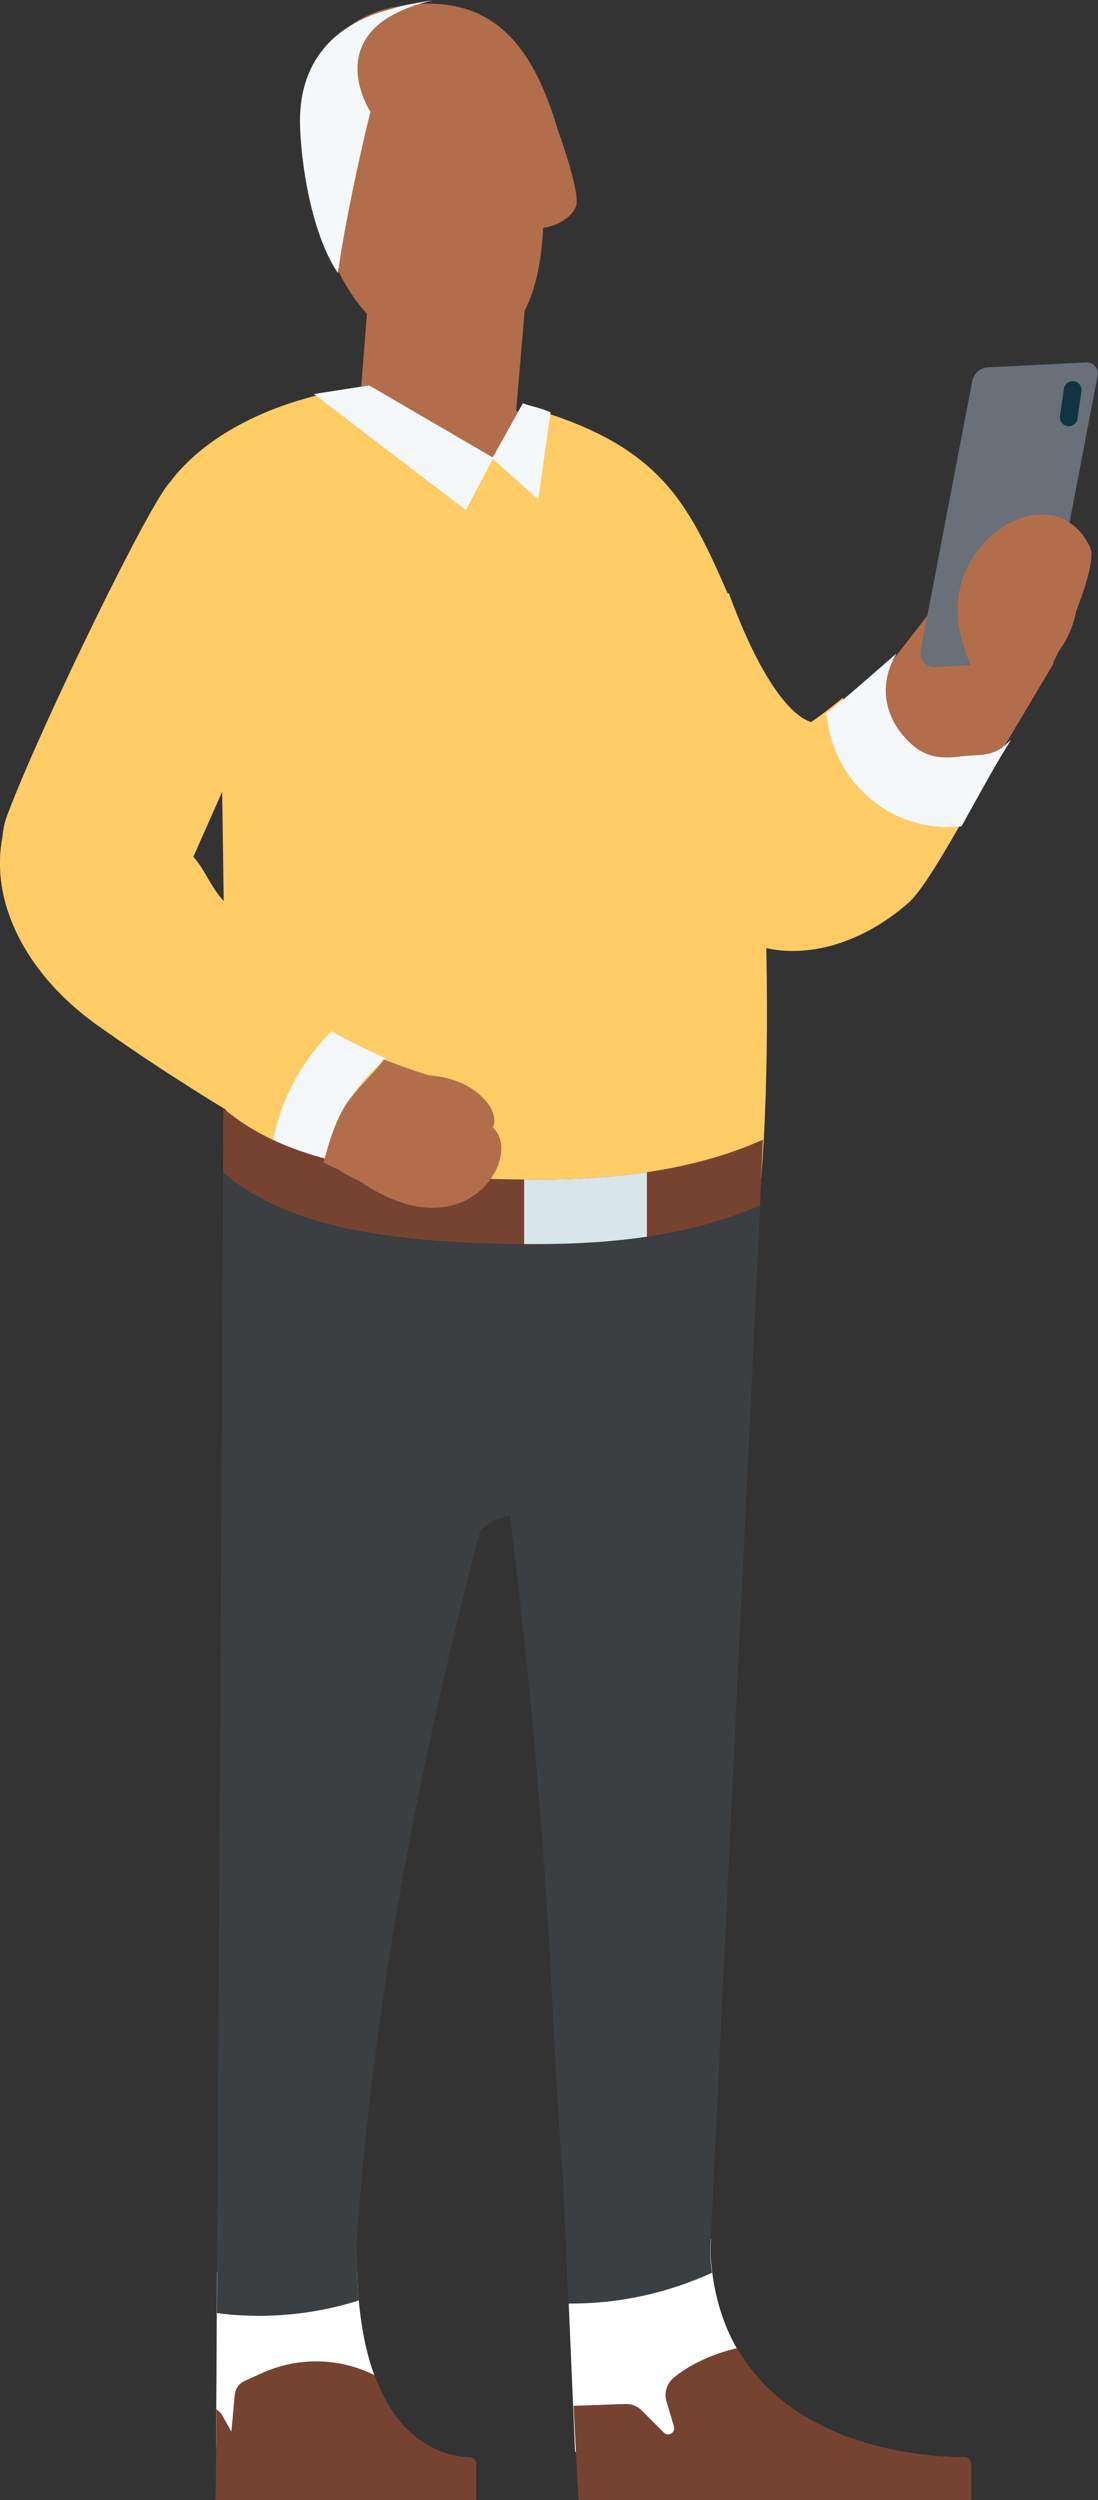 <!-- Generator: Adobe Illustrator 24.0.3, SVG Export Plug-In  -->
<svg version="1.1" xmlns="http://www.w3.org/2000/svg" xmlns:xlink="http://www.w3.org/1999/xlink" x="0px" y="0px" width="357.8px"
	 height="814.1px" viewBox="0 0 357.8 814.1" style="enable-background:new 0 0 357.8 814.1;" xml:space="preserve">
<rect x="0" y="0" width="357.8" height="814.1" fill="#333333" stroke="none"/>
<style type="text/css">
	.st0{fill:#B26E4B;}
	.st1{fill:#FFCC66;}
	.st2{fill:#F4F8FA;}
	.st3{fill:#FFFFFF;}
	.st4{fill:#3B3F41;}
	.st5{fill:#774331;}
	.st6{fill:#D8E5E9;}
	.st7{fill:#697079;}
	.st8{fill:#103540;}
</style>
<defs>
</defs>
<polygon class="st0" points="303.9,198.3 281.4,227.2 315.2,263.3 343.4,215.9 "/>
<path class="st0" d="M117.5,128.5l4.5-57.1l50.6,10.8l-4.4,51.4c32.5,27.4,15.2,42.8,15.2,72.7l-81-1.1
	C102.5,175.3,93.8,145.9,117.5,128.5z"/>
<path class="st1" d="M2.8,297.4C2.8,297.4,2.8,297.4,2.8,297.4c4.6,13.4,14.5,26,28.3,36c9.3,6.6,18.7,13,28.2,19
	c4.8,3.1,9.6,6.1,14.4,9l0.6,27.4c0,0,96.9,21.5,173.3,0c0,0,3.2-29.9,2.1-80.1c12.6,3,30.3-0.7,46.2-14.6
	c4.5-3.8,12-16.8,19.5-29.9c-10.8,0.1-21.4-2.9-29.2-11.1c-6.8-7.1-10.4-16.3-11.5-25.9c-4.3,3.5-8,6.4-10.4,7.9
	c-3.2-0.9-13.7-6.4-26.8-41.9c-0.1,0-0.3,0-0.4,0c-13.2-30.1-22.1-48.7-66.7-61l-10,17l-40.1-23.5c-28.9,3.3-52.9,15.2-64.9,31.3
	c-6.8,7-41,77.4-51.9,105.5c-1.6,4.1-2.2,5.4-2.7,9.9c0,0,0,0.1,0,0.1C-0.8,280.9,0,289.3,2.8,297.4z M63,279C63,279,63,279,63,279
	l9.4-21.2l0.5,35.6C68.4,288.5,67.1,283.6,63,279z"/>
<path d="M7.8,268.2"/>
<path class="st2" d="M108,335.8c6.6,3.7,12.9,6.7,17.9,8.9c-11.3,9-18.8,22.6-19.7,37.9l-3.6-2c-4.6-2.6-9.3-5.3-13.9-8
	C91.3,358.4,98.2,345.7,108,335.8z"/>
<path class="st2" d="M269.3,232.3c6.3-5,15-12.7,22.8-19.5l-0.1,0.2c-6.4,11.1-3.1,22.1,5.2,29.5c4.6,4,9.4,4.7,15.9,3.8
	c5.6-0.7,10.1,0.3,14.6-3.8l1.8-1.6c-4.5,6.9-10.4,17.8-16.2,28.2c-1.4,0.1-2.8,0.2-4.2,0.2c-9.9,0-19-3.4-26.2-9.9
	C274.9,252.5,270.3,242.8,269.3,232.3z"/>
<path class="st0" d="M303,206.4c2.2-7.4,2.7-10.1,3.3-12.3c0.9-3.9,4-10.1,8.1-13.4c2.7-2.2,6.7-0.2,6.4,3.2
	c-0.2,2.5-0.6,4.9-0.5,6.6c0.5-0.3,0.9-0.7,1.4-1c4.3-3.5,6.3-9.6,11.3-12.1c4.5-2.3,9.9-1.7,13.9,1.3c3.8,2.8,4.8,8,4.7,12.4
	c0,2.2-0.4,4.3-0.7,6.5c-0.3,2.2-0.8,4.4-1.6,6.5c-2.1,5.7-5.9,10.9-11,14.4c-7.8,5.3-18.6,7.8-27,3.6c-1.6-0.8-3-1.7-4.2-3
	c-1.6-1.8-2.8-3.9-3.5-6.1c-0.4-1.1-0.6-2.3-0.7-3.5C302.8,208.5,302.7,207.3,303,206.4z"/>
<path class="st0" d="M133.7,1.5c26.5-2.7,39.7,12.5,48,40.6c1.3,3.5,7.5,21.2,6,25.1c-1.5,3.9-6.5,6.4-10.7,7
	c-1.2,25.3-10,39.5-26.1,41.2c-21.9,2.2-44.7-17.4-48.8-57.7C98.7,25.1,105.3,4.4,133.7,1.5z"/>
<path class="st3" d="M121.7,793.1c-5.5,6.3-12.9,8.7-21,10.1c-11.3,2-21.1-1.4-30.3-6.5c0.1-13.8,0.2-33.4,0.3-57
	c15.4,1.9,30.4,0,45.6-3c0.3,24.2,5.3,39.3,11.6,48.6C126,787.9,124,790.6,121.7,793.1z"/>
<path class="st3" d="M247.9,775.3c-1.5,3.4-3.7,6.5-5.8,9.3c-4.4,5.8-9.8,11.3-15.7,15.6c-11.4,8.4-27.3,5.5-39-1.9l-2.6-60.4
	c15.8-1.9,31.5-4.8,46.9-8.9c-0.1,1.5-0.1,3-0.2,4.5C232.5,752.1,238.9,765.6,247.9,775.3z"/>
<path class="st4" d="M72.7,380.1c10.6,5.4,21.5,10.2,33,13.3c16.1,4.3,32.7,6.9,49.3,7.8c31.3,1.8,63.3-2.4,92.9-12.8
	c-0.2,3.5-0.3,7.1-0.5,10.6c-5.3,111.5-10.7,223-16,334.5c0.1,2.3,0.3,4.5,0.6,6.6c-14.4,6.5-29.8,10-45.8,10c-0.3,0-0.7,0-1,0
	l-1.8-42.2c-1.9-22.4-2.8-44.9-4-67.3c-2.7-49.1-7.1-98.2-13.2-147c0,0-6.9,0.5-9.9,5.5c-20.3,77.4-34.7,153.6-40.1,230.8
	c0,1.4,0.1,2.7,0.1,4.2c0,5.4,0.2,10.4,0.6,15c-10.5,3.3-21.4,5-32.6,5c-4.6,0-9.1-0.3-13.6-0.9C71.2,662.9,72.1,498.3,72.7,380.1z"
	/>
<g>
	<path class="st5" d="M209.1,784.9l7.2,7.2c1.5,1.5,3.9,0,3.3-2l-2.4-8.1c-0.9-2.9,0.1-6,2.5-7.9c3.7-3,10.4-7.1,20.5-9.5
		c19,33.3,63.1,35.5,73.9,35.5c1.3,0,2.4,1.1,2.4,2.4v11.6h-128l-1.6-30.7l16.8-0.6C205.6,782.7,207.6,783.4,209.1,784.9z"/>
	<path class="st5" d="M70.5,784.5c0.9,0.6,1.6,1.4,2.1,2.3l2.8,5l1.1-12c0.2-2,1.4-3.7,3.2-4.5l6-2.7c11.5-5.1,24.6-4.9,35.9,0.6
		l0.4,0.2c8.7,23.8,24.9,26.6,30.9,26.7c1.3,0,2.3,1.1,2.3,2.4v11.6h-85C70.3,814.1,70.4,806.3,70.5,784.5z"/>
</g>
<g>
	<path class="st2" d="M179.4,134.3l-4,28.3l-15-13.3l10-18C173.1,132.4,176.7,132.9,179.4,134.3z"/>
	<path class="st2" d="M120.3,125.5l40.5,23.6l-9,17l-49.5-37.8"/>
</g>
<path class="st2" d="M110.1,88.9c-7.6-11.2-11.7-31.7-12.3-47.3c-0.9-21.2,10.9-33.3,27.7-38.1c6.2-1.8,6.7-2,15.6-3.4
	c-38.4,8.9-20.4,36.3-20.4,36.3S113.5,65.1,110.1,88.9z"/>
<path class="st5" d="M72.7,381.8c0-7.1,0.1-14.1,0.1-20.9c20,17.1,52.1,23.2,102.4,23.2c30.3,0,54.4-4.4,73.4-13
	c-0.3,7.1-0.6,14.3-1,21.4c-18.9,8.3-42.7,12.6-72.5,12.6C124.9,405.1,92.7,398.9,72.7,381.8z"/>
<path class="st6" d="M210.8,381.7v21c-10.8,1.6-22.6,2.4-35.5,2.4c-1.5,0-3,0-4.5,0v-21c1.5,0,3,0,4.5,0
	C188.2,384.1,200,383.3,210.8,381.7z"/>
<path class="st0" d="M105.4,378.6c1.7-6.1,3.4-12.3,6.7-17.9c3.4-5.8,9.1-10.3,13-15.7c8.7,3.4,14.8,5.2,14.8,5.2s11.6,0.2,18.5,8.4
	c2.6,3.1,3.3,6.3,2.2,8.6c10.1,8.7-8.2,41.3-43.1,17.6c-2.4-1.1-4.8-2.3-7.1-3.9l0,0L105.4,378.6z"/>
<g>
	<path class="st7" d="M304.6,217.2l30.8-1.5c2.6-0.1,4.8-2,5.3-4.6l17-88.9c0.4-2.2-1.4-4.3-3.6-4.2l-32,1.6c-2.6,0.1-4.8,2-5.3,4.6
		L300,211.9C299.4,214.7,301.7,217.3,304.6,217.2z"/>
	<path class="st8" d="M348.4,138.8L348.4,138.8c1.4-0.1,2.5-1.1,2.7-2.4l1.3-9c0.3-1.8-1.2-3.4-3-3.3l0,0c-1.4,0.1-2.5,1.1-2.7,2.4
		l-1.3,9C345.2,137.3,346.6,138.9,348.4,138.8z"/>
</g>
<path class="st0" d="M355.6,179.4c1.2,8.3-11.8,36.9-15.5,41.5c-3.3,4.2-8.8,6-14,4.8c-4.9-1.1-8.2-5.8-10.2-10.1
	c-1-2.2-1.6-4.4-2.3-6.7c-0.7-2.3-1.2-4.7-1.4-7.1c-0.6-6.5,0.7-13.3,4-18.9c5-8.6,14.3-15.8,24.3-15.3c1.9,0.1,3.7,0.4,5.4,1.1
	c2.3,1.1,4.4,2.6,6.1,4.5c0.9,1,1.6,2,2.2,3.1C354.8,177.3,355.4,178.4,355.6,179.4z"/>
</svg>
